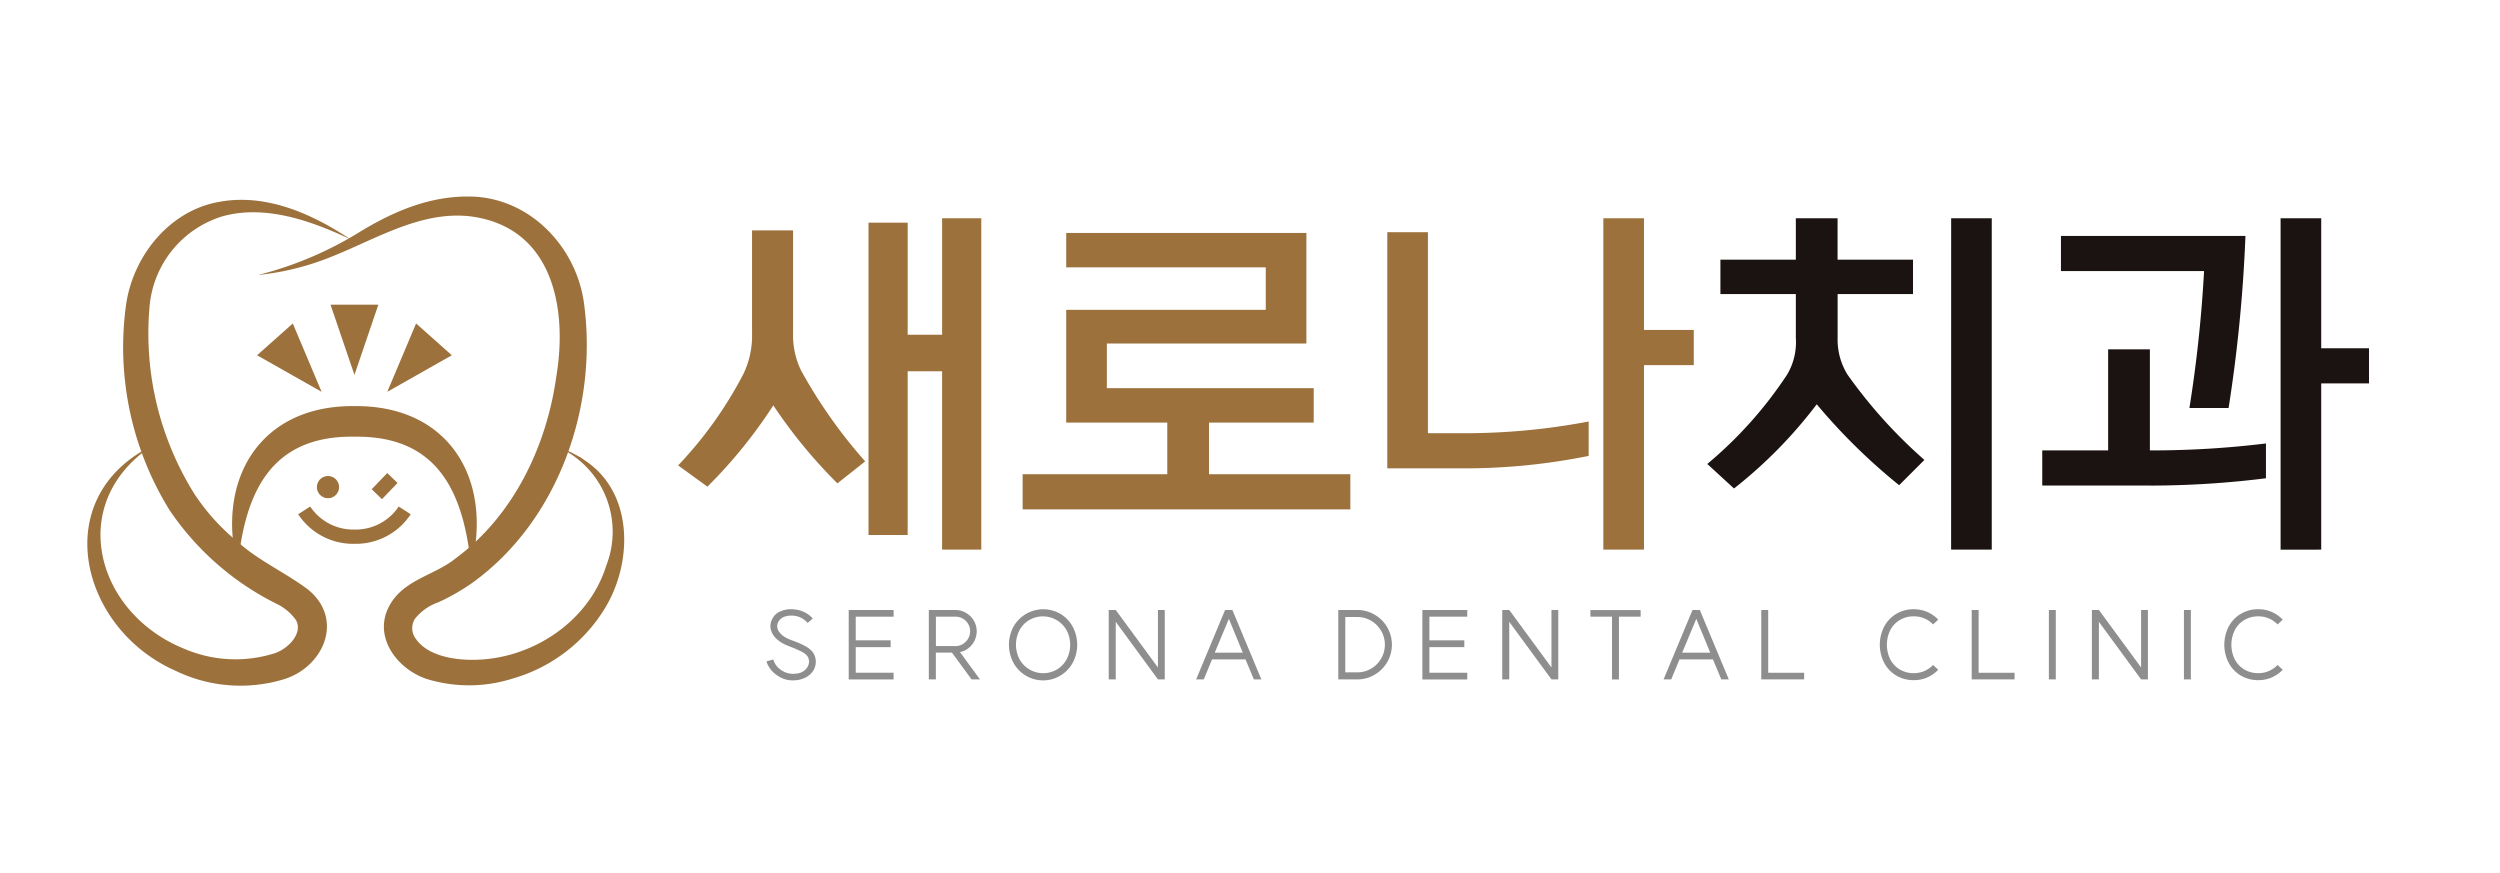 <svg xmlns="http://www.w3.org/2000/svg" xmlns:xlink="http://www.w3.org/1999/xlink" width="229" height="80" viewBox="0 0 229 80">
  <defs>
    <clipPath id="clip-path">
      <rect id="사각형_5594" data-name="사각형 5594" width="229" height="80" transform="translate(256 70)" fill="#bfa16d"/>
    </clipPath>
    <clipPath id="clip-path-2">
      <rect id="사각형_7144" data-name="사각형 7144" width="209" height="45" fill="none"/>
    </clipPath>
  </defs>
  <g id="logo" transform="translate(-256 -70)" clip-path="url(#clip-path)">
    <g id="그룹_9294" data-name="그룹 9294" transform="translate(264 88)">
      <g id="그룹_7583" data-name="그룹 7583" transform="translate(0 0)" clip-path="url(#clip-path-2)">
        <path id="패스_14321" data-name="패스 14321" d="M28.127,7.187a33.019,33.019,0,0,0,9.4-4C40.591,1.334,43.94-.093,47.667.005c5.279.137,9.484,4.466,10.275,9.552,1.381,9.473-2.225,20.035-10.126,25.78a19.5,19.5,0,0,1-3.187,1.835,4.675,4.675,0,0,0-2.147,1.519,1.612,1.612,0,0,0,.1,1.841c1.027,1.479,3.317,1.909,5.132,1.906,5.306.033,10.662-3.38,12.294-8.613A8.513,8.513,0,0,0,55.3,22.82a14.772,14.772,0,0,1,1.6.67l.771.413.719.507c4.1,3.017,4,9.085,1.586,13.166a14.608,14.608,0,0,1-8.552,6.584,13.185,13.185,0,0,1-7.454.15c-2.9-.724-5.538-3.936-3.736-6.977,1.357-2.289,4.1-2.645,6.009-4.207C51.5,29.24,54.552,22.9,55.442,16.462c1.06-6.4-.415-13.7-7.9-14.647-4.514-.513-8.629,2.088-12.7,3.7a24.406,24.406,0,0,1-6.714,1.674" transform="translate(-12.48 0)" fill="#9c713c"/>
        <path id="패스_14322" data-name="패스 14322" d="M24.355,49.252c-2.03-7.973,2.011-14.836,10.691-14.737a1.4,1.4,0,1,1-.023,0c8.713-.1,12.74,6.733,10.709,14.737-.663-6.825-3.022-12.048-10.69-11.935v-2.8c.011-.008,0,2.8,0,2.8-7.667-.122-10.038,5.118-10.69,11.936" transform="translate(-10.578 -15.315)" fill="#9c713c"/>
        <path id="패스_14323" data-name="패스 14323" d="M24.114,4.172c-3.6-1.708-7.816-3.2-11.733-2.113a9.491,9.491,0,0,0-6.694,8.423A27.719,27.719,0,0,0,9.821,27.51a19.391,19.391,0,0,0,3.9,4.321c1.9,1.737,4.33,2.808,6.443,4.376,3.366,2.683,1.565,7.032-2.059,8.227a13.674,13.674,0,0,1-10.03-.748C-.689,39.823-3.641,27.816,5.949,23.065-2.026,28.348.79,38.458,8.941,41.7a11.892,11.892,0,0,0,8.252.372c1.186-.4,2.571-1.8,1.929-3.011a4.614,4.614,0,0,0-1.787-1.506,25.555,25.555,0,0,1-9.787-8.557,28.322,28.322,0,0,1-4-18.835C4.183,5.7,7.518,1.531,12.073.736c4.307-.8,8.536,1.1,12.04,3.436" transform="translate(0 -0.245)" fill="#9c713c"/>
        <path id="패스_14324" data-name="패스 14324" d="M39.75,54.468a6.029,6.029,0,0,1-5.032-2.709l1.1-.709a4.743,4.743,0,0,0,3.951,2.111h.224a4.738,4.738,0,0,0,3.934-2.11l1.1.709a6.025,6.025,0,0,1-5.013,2.708Z" transform="translate(-15.405 -22.653)" fill="#9c713c"/>
        <path id="패스_14325" data-name="패스 14325" d="M39.832,47.044a1.015,1.015,0,1,1-1.015-1.015,1.015,1.015,0,0,1,1.015,1.015" transform="translate(-16.773 -20.424)" fill="#9c713c"/>
        <rect id="사각형_7141" data-name="사각형 7141" width="2.058" height="1.308" transform="matrix(0.693, -0.721, 0.721, 0.693, 26.046, 26.816)" fill="#9c713c"/>
        <path id="패스_14326" data-name="패스 14326" d="M42.234,24.244l-2.191-6.432h4.381Z" transform="translate(-17.767 -7.903)" fill="#9c713c"/>
        <path id="패스_14327" data-name="패스 14327" d="M49.388,27.168l2.64-6.261L55.3,23.819Z" transform="translate(-21.914 -9.277)" fill="#9c713c"/>
        <path id="패스_14328" data-name="패스 14328" d="M33.859,27.168l-2.64-6.261-3.272,2.912Z" transform="translate(-12.4 -9.277)" fill="#9c713c"/>
        <path id="패스_14329" data-name="패스 14329" d="M111.869,27.866A46.209,46.209,0,0,1,106,20.723a44.622,44.622,0,0,1-6.036,7.445L97.28,26.223a36.579,36.579,0,0,0,6-8.418,8.094,8.094,0,0,0,.772-3.689V4.693h3.757V14.15a7.346,7.346,0,0,0,.738,3.387,45.935,45.935,0,0,0,5.869,8.317ZM114.72,32.6V3.989h3.588V14.25h3.153V3.586h3.589V33.937H121.46V17.6h-3.153V32.6Z" transform="translate(-43.164 -1.591)" fill="#9c713c"/>
        <path id="패스_14330" data-name="패스 14330" d="M171.079,23.37V28.1h12.946v3.22H154.008V28.1h13.248V23.37H158V13.041h18.278V9.151H158V6h22V16.126H161.722v4.091h18.948V23.37Z" transform="translate(-68.334 -2.661)" fill="#9c713c"/>
        <path id="패스_14331" data-name="패스 14331" d="M220.76,26.492h-6.707V4.86h3.722V23.273h2.985A60.619,60.619,0,0,0,232.5,22.2v3.152a57.357,57.357,0,0,1-11.738,1.14m13.08,7.445V3.586h3.723V13.815h4.562v3.22h-4.562v16.9Z" transform="translate(-94.977 -1.591)" fill="#9c713c"/>
        <path id="패스_14332" data-name="패스 14332" d="M278.681,10.528v4.025a6.081,6.081,0,0,0,.906,3.354,45,45,0,0,0,7.043,7.814l-2.314,2.314a54.131,54.131,0,0,1-7.546-7.411,42.317,42.317,0,0,1-7.579,7.713l-2.448-2.247a37.543,37.543,0,0,0,7.311-8.183,5.807,5.807,0,0,0,.8-3.354V10.528h-6.909V7.376h6.909V3.586h3.823v3.79h6.909v3.152Zm10.4-6.942H292.8V33.937h-3.723Z" transform="translate(-118.355 -1.591)" fill="#1b1311"/>
        <path id="패스_14333" data-name="패스 14333" d="M331.83,28.068H321.9v-3.22h6.036V15.592h3.824v9.256h.067a85.559,85.559,0,0,0,10.564-.637V27.4a85.589,85.589,0,0,1-10.564.671m7.143-7.11h-3.589a120.9,120.9,0,0,0,1.341-12.542H323.613V5.2h16.9a135.584,135.584,0,0,1-1.543,15.762m4.762,12.979V3.586h3.722V15.492h4.562v3.219h-4.562V33.937Z" transform="translate(-142.83 -1.591)" fill="#1b1311"/>
        <path id="패스_14334" data-name="패스 14334" d="M113.517,74.374a2.764,2.764,0,0,1-.858-.462,2.259,2.259,0,0,1-.564-.6,2.141,2.141,0,0,1-.273-.572l.625-.176a1.7,1.7,0,0,0,.617.889,2.136,2.136,0,0,0,.651.348,1.982,1.982,0,0,0,.7.066,1.677,1.677,0,0,0,.313-.035,1.508,1.508,0,0,0,.322-.1,1.355,1.355,0,0,0,.3-.2,1.377,1.377,0,0,0,.241-.3.949.949,0,0,0,.128-.568.846.846,0,0,0-.2-.471,1.516,1.516,0,0,0-.423-.317,8.981,8.981,0,0,0-.96-.431l-.414-.167a3.184,3.184,0,0,1-.748-.414,2.462,2.462,0,0,1-.3-.26,1.753,1.753,0,0,1-.48-.907,1.4,1.4,0,0,1,.171-.867,1.444,1.444,0,0,1,.7-.66,2.487,2.487,0,0,1,.889-.211,3.066,3.066,0,0,1,.9.106,2.471,2.471,0,0,1,.876.432,2.26,2.26,0,0,1,.334.317l-.467.4a1.406,1.406,0,0,0-.273-.255,1.787,1.787,0,0,0-.651-.339,2.191,2.191,0,0,0-.686-.075,1.9,1.9,0,0,0-.617.141,1.006,1.006,0,0,0-.448.413.857.857,0,0,0-.11.506.919.919,0,0,0,.171.427,1.956,1.956,0,0,0,.362.37,2.035,2.035,0,0,0,.268.167c.091.047.2.1.313.15a.026.026,0,0,1,.018.009l.414.158a7.329,7.329,0,0,1,1.091.493,2.278,2.278,0,0,1,.572.458,1.379,1.379,0,0,1,.242.44,1.515,1.515,0,0,1,.075.59,1.6,1.6,0,0,1-.185.651,1.714,1.714,0,0,1-.365.44,1.936,1.936,0,0,1-.471.3,2.482,2.482,0,0,1-.444.15,1.923,1.923,0,0,1-.454.062,2.454,2.454,0,0,1-.92-.1" transform="translate(-49.616 -30.155)" fill="#8e8e8f"/>
        <path id="패스_14335" data-name="패스 14335" d="M129.482,68.7h-3.469v2.166h3.2v.625h-3.2v2.342h3.469v.616h-4.112V68.088h4.112Z" transform="translate(-55.628 -30.212)" fill="#8e8e8f"/>
        <path id="패스_14336" data-name="패스 14336" d="M142.479,74.445l-1.8-2.457h-1.471v2.457h-.643V68.088h2.413a1.93,1.93,0,0,1,.99.264,1.965,1.965,0,0,1,.718.713,1.89,1.89,0,0,1,.264.977,1.971,1.971,0,0,1-.739,1.532,1.82,1.82,0,0,1-.793.369l1.831,2.5Zm-.8-3.24a1.376,1.376,0,0,0,.489-.5,1.323,1.323,0,0,0,.18-.673,1.3,1.3,0,0,0-.18-.669,1.35,1.35,0,0,0-.489-.488A1.313,1.313,0,0,0,141,68.7h-1.787v2.694H141a1.3,1.3,0,0,0,.678-.185" transform="translate(-61.484 -30.212)" fill="#8e8e8f"/>
        <path id="패스_14337" data-name="패스 14337" d="M156.492,68.4a3.051,3.051,0,0,1,1.114,1.184,3.521,3.521,0,0,1,0,3.262,3.09,3.09,0,0,1-5.45,0,3.521,3.521,0,0,1,0-3.262,3.132,3.132,0,0,1,4.336-1.184m-.33,5.072a2.417,2.417,0,0,0,.885-.942,2.872,2.872,0,0,0,0-2.623,2.494,2.494,0,0,0-3.447-.947,2.39,2.39,0,0,0-.885.938,2.89,2.89,0,0,0,0,2.632,2.485,2.485,0,0,0,3.447.942" transform="translate(-67.335 -30.156)" fill="#8e8e8f"/>
        <path id="패스_14338" data-name="패스 14338" d="M173.316,74.445h-.625l-3.865-5.273v5.273h-.643V68.089h.643l3.865,5.265V68.089h.625Z" transform="translate(-74.624 -30.213)" fill="#8e8e8f"/>
        <path id="패스_14339" data-name="패스 14339" d="M188.555,74.446h-.687l-.766-1.831h-3.064l-.758,1.831h-.7l2.651-6.357h.669ZM186.856,72l-1.277-3.1L184.284,72Z" transform="translate(-81.014 -30.213)" fill="#8e8e8f"/>
        <path id="패스_14340" data-name="패스 14340" d="M209.307,68.515a3.165,3.165,0,0,1,1.158,1.158,3.185,3.185,0,0,1,0,3.187,3.171,3.171,0,0,1-1.158,1.158,3.084,3.084,0,0,1-1.584.427h-1.743V68.088h1.743a3.085,3.085,0,0,1,1.584.427m-.317,4.944a2.553,2.553,0,0,0,.92-.925,2.538,2.538,0,0,0,0-2.535,2.544,2.544,0,0,0-.92-.925,2.447,2.447,0,0,0-1.268-.343h-1.1V73.8h1.1a2.452,2.452,0,0,0,1.268-.343" transform="translate(-91.394 -30.212)" fill="#8e8e8f"/>
        <path id="패스_14341" data-name="패스 14341" d="M223.94,68.7h-3.469v2.166h3.2v.625h-3.2v2.342h3.469v.616h-4.112V68.088h4.112Z" transform="translate(-97.539 -30.212)" fill="#8e8e8f"/>
        <path id="패스_14342" data-name="패스 14342" d="M238.113,74.445h-.625l-3.865-5.273v5.273h-.643V68.089h.643l3.865,5.265V68.089h.625Z" transform="translate(-103.375 -30.213)" fill="#8e8e8f"/>
        <path id="패스_14343" data-name="패스 14343" d="M252.1,68.7h-1.99v5.749h-.634V68.7h-1.98v-.607h4.6Z" transform="translate(-109.815 -30.212)" fill="#8e8e8f"/>
        <path id="패스_14344" data-name="패스 14344" d="M265.524,74.446h-.687l-.766-1.831h-3.063l-.758,1.831h-.7l2.65-6.357h.669ZM263.824,72l-1.277-3.1L261.253,72Z" transform="translate(-115.166 -30.213)" fill="#8e8e8f"/>
        <path id="패스_14345" data-name="패스 14345" d="M276.268,73.837h3.293v.607h-3.927V68.088h.634Z" transform="translate(-122.301 -30.212)" fill="#8e8e8f"/>
        <path id="패스_14346" data-name="패스 14346" d="M296.638,74.024a2.953,2.953,0,0,1-1.1-1.18,3.633,3.633,0,0,1,0-3.266,2.957,2.957,0,0,1,1.1-1.18,3.093,3.093,0,0,1,1.646-.436,3,3,0,0,1,1.216.251,3.11,3.11,0,0,1,1,.7l-.467.441a2.458,2.458,0,0,0-.792-.546,2.4,2.4,0,0,0-.96-.194,2.474,2.474,0,0,0-1.312.343,2.308,2.308,0,0,0-.867.938,3.023,3.023,0,0,0,0,2.641,2.308,2.308,0,0,0,.867.938,2.474,2.474,0,0,0,1.312.343,2.356,2.356,0,0,0,.96-.2,2.513,2.513,0,0,0,.792-.55l.467.44a3.11,3.11,0,0,1-1,.7,3,3,0,0,1-1.216.251,3.093,3.093,0,0,1-1.646-.436" transform="translate(-130.96 -30.156)" fill="#8e8e8f"/>
        <path id="패스_14347" data-name="패스 14347" d="M310.915,73.837h3.293v.607h-3.927V68.088h.634Z" transform="translate(-137.673 -30.212)" fill="#8e8e8f"/>
        <rect id="사각형_7142" data-name="사각형 7142" width="0.634" height="6.357" transform="translate(179.677 37.876)" fill="#8e8e8f"/>
        <path id="패스_14348" data-name="패스 14348" d="M335.2,74.445h-.625l-3.865-5.273v5.273h-.643V68.089h.643l3.865,5.265V68.089h.625Z" transform="translate(-146.451 -30.213)" fill="#8e8e8f"/>
        <rect id="사각형_7143" data-name="사각형 7143" width="0.634" height="6.357" transform="translate(192.048 37.876)" fill="#8e8e8f"/>
        <path id="패스_14349" data-name="패스 14349" d="M353.363,74.024a2.959,2.959,0,0,1-1.1-1.18,3.639,3.639,0,0,1,0-3.266,2.963,2.963,0,0,1,1.1-1.18,3.094,3.094,0,0,1,1.646-.436,3,3,0,0,1,1.216.251,3.109,3.109,0,0,1,1,.7l-.467.441a2.458,2.458,0,0,0-.792-.546,2.4,2.4,0,0,0-.96-.194,2.474,2.474,0,0,0-1.312.343,2.308,2.308,0,0,0-.867.938,3.022,3.022,0,0,0,0,2.641,2.308,2.308,0,0,0,.867.938,2.474,2.474,0,0,0,1.312.343,2.359,2.359,0,0,0,.96-.2,2.514,2.514,0,0,0,.792-.55l.467.44a3.109,3.109,0,0,1-1,.7,3,3,0,0,1-1.216.251,3.094,3.094,0,0,1-1.646-.436" transform="translate(-156.129 -30.156)" fill="#8e8e8f"/>
      </g>
    </g>
  </g>
</svg>
